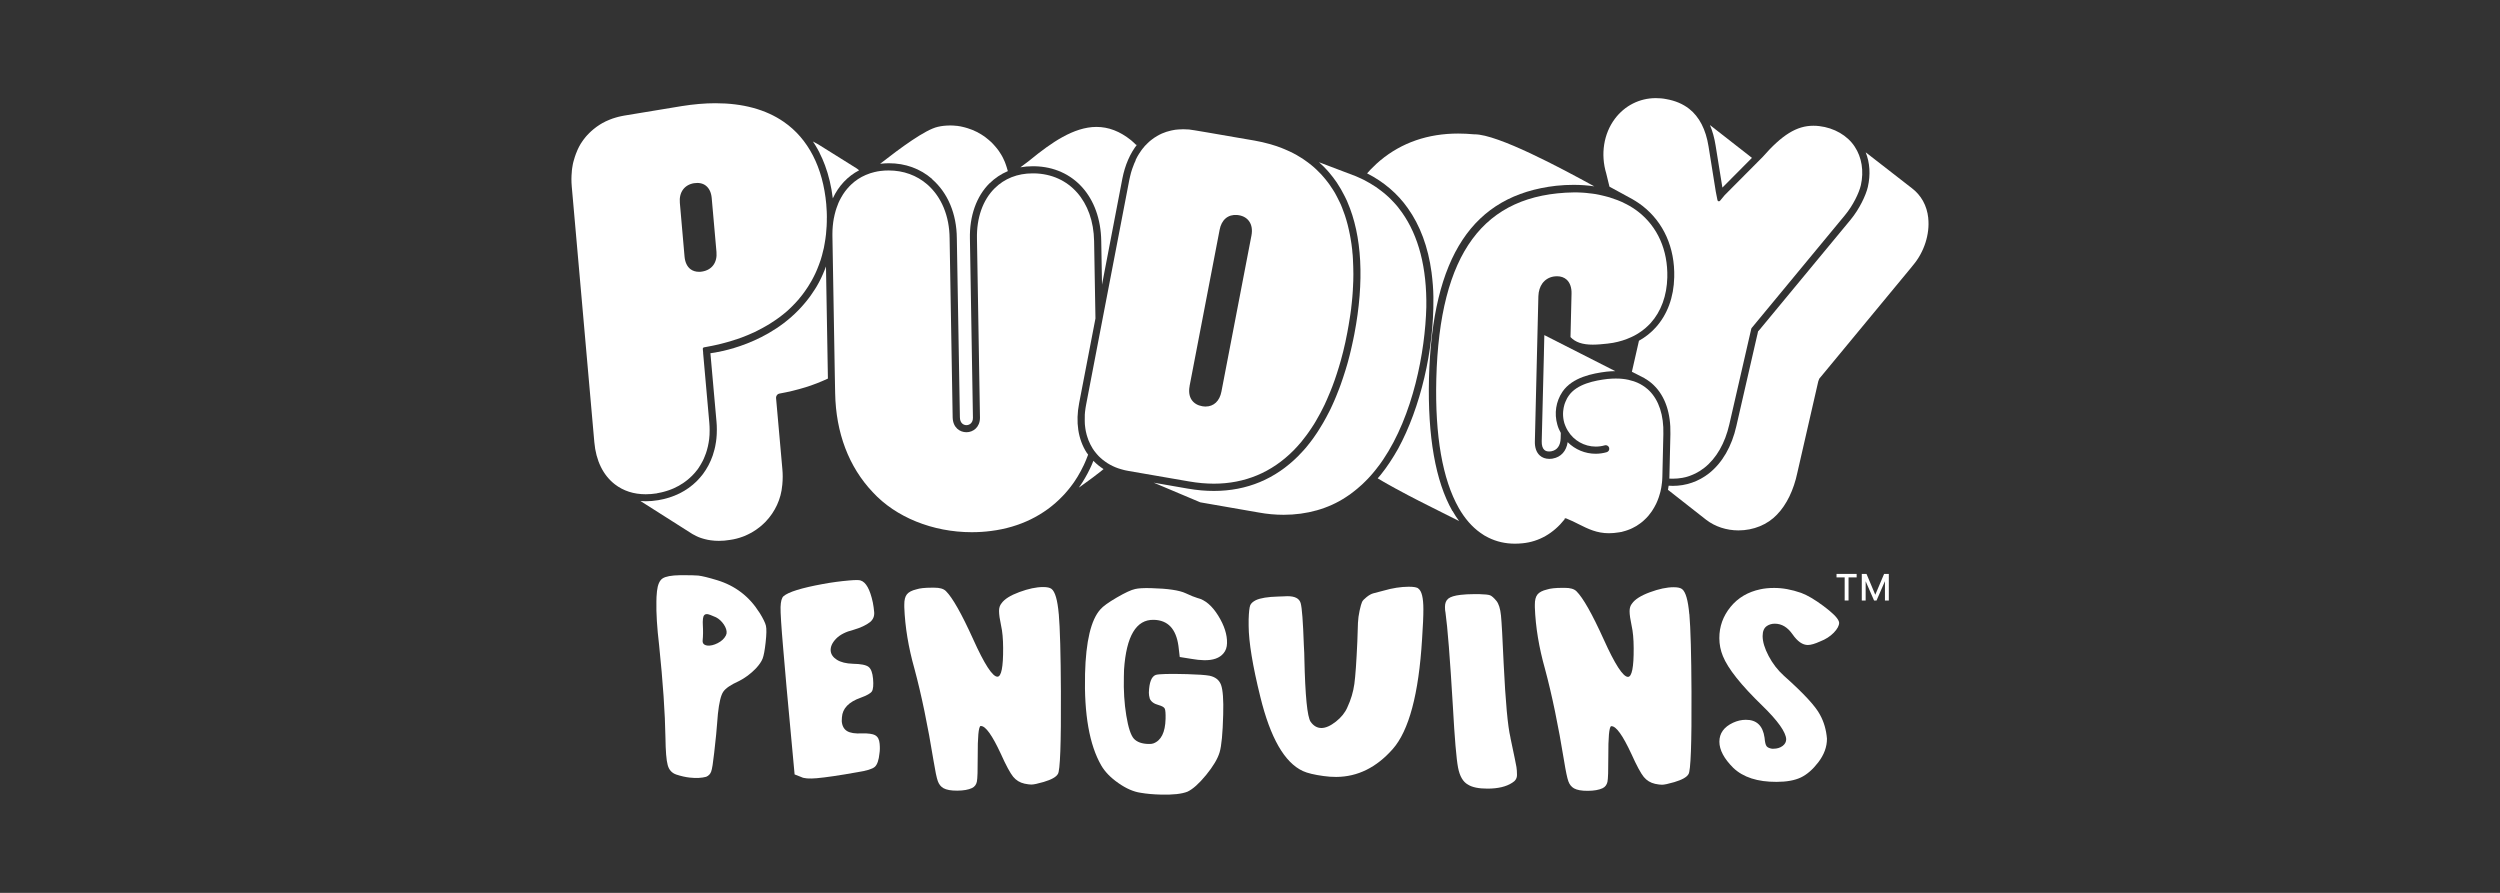 <svg width="280" height="100" viewBox="0 0 280 100" fill="none" xmlns="http://www.w3.org/2000/svg">
<rect x="0" y="0" width="280" height="100" fill="#333333" stroke="none"/>
<g clip-path="url(#clip0_12413_34903)">
<path d="M192.912 21.006L196.218 17.68L191.512 14.004C191.804 14.687 192.016 15.455 192.147 16.294L192.907 21L192.912 21.006Z" fill="white"/>
<path d="M180.268 20.91L180.434 21.001C181.23 21.438 181.916 21.814 182.404 22.075C182.948 22.357 183.467 22.683 183.941 23.045C186.324 24.898 187.599 27.741 187.513 31.051C187.463 33.291 186.743 35.235 185.443 36.672C184.919 37.255 184.289 37.757 183.563 38.164L182.772 41.639L184.168 42.348C184.168 42.348 184.203 42.373 184.218 42.388C184.606 42.609 184.949 42.87 185.246 43.166C186.506 44.402 187.141 46.291 187.085 48.621L186.974 53.368C186.974 53.448 186.974 53.529 186.964 53.604C187.09 53.614 187.226 53.614 187.352 53.614C187.715 53.614 188.073 53.579 188.42 53.519C188.536 53.498 188.647 53.478 188.758 53.448L188.96 53.393L189.211 53.313L189.247 53.297C189.307 53.272 189.373 53.252 189.433 53.227C189.438 53.227 189.448 53.217 189.453 53.217C189.594 53.162 189.741 53.097 189.882 53.031C190.229 52.861 190.572 52.645 190.894 52.388C192.24 51.324 193.202 49.641 193.686 47.526L196.145 36.812C196.145 36.812 196.165 36.767 196.18 36.742L206.635 24.1C207.547 23.005 208.222 21.588 208.414 20.749V20.759C208.771 19.167 208.524 17.63 207.728 16.425C206.917 15.179 205.431 14.32 203.763 14.124C203.536 14.094 203.304 14.084 203.088 14.084C201.234 14.084 199.591 15.099 197.414 17.585L193.172 21.849L192.643 22.487C192.607 22.523 192.562 22.548 192.517 22.548C192.502 22.548 192.492 22.543 192.476 22.543C192.416 22.527 192.366 22.472 192.356 22.417L192.169 21.468L191.358 16.41C191.056 14.501 190.325 13.079 189.176 12.18C188.481 11.638 187.624 11.276 186.627 11.101C186.229 11.02 185.831 10.99 185.443 10.99C183.634 10.99 181.966 11.834 180.868 13.3C179.608 14.983 179.25 17.274 179.9 19.433L180.258 20.9L180.268 20.91Z" fill="white"/>
<path d="M162.667 57.23C160.772 53.895 159.89 48.898 160.046 42.368C160.414 28.716 164.944 21.864 174.301 20.805C174.956 20.734 175.611 20.704 176.246 20.704C177.037 20.704 177.813 20.759 178.553 20.87H178.558C174.784 18.8 167.756 15.043 165.156 15.043H165.095C164.48 14.988 163.881 14.958 163.311 14.958C159.936 14.958 157.003 15.968 154.595 17.967C154.454 18.087 154.307 18.213 154.171 18.338C153.935 18.554 153.713 18.775 153.531 18.961C153.39 19.107 153.249 19.263 153.113 19.418C154.967 20.353 156.535 21.694 157.663 23.301C159.049 25.235 159.951 27.661 160.334 30.509C160.46 31.523 160.53 32.377 160.54 33.216V33.402C160.606 39.218 159.089 45.678 156.585 50.264C155.985 51.328 155.325 52.328 154.66 53.152C154.544 53.292 154.423 53.433 154.302 53.574C154.383 53.619 154.983 53.976 154.983 53.976L155.416 54.222C155.567 54.312 155.718 54.392 155.869 54.473C155.869 54.473 156.217 54.669 156.328 54.729C156.363 54.744 156.378 54.754 156.398 54.764C156.802 54.985 157.235 55.216 157.668 55.447C158.469 55.864 159.331 56.311 160.384 56.834C160.384 56.834 161.397 57.346 161.553 57.421C162.208 57.748 162.833 58.059 163.417 58.355C163.155 57.999 162.908 57.622 162.682 57.225L162.667 57.23Z" fill="white"/>
<path d="M77.651 59.862C77.757 59.923 77.868 59.978 77.983 60.038L78.16 60.118C78.16 60.118 78.17 60.118 78.175 60.129C78.397 60.219 78.603 60.294 78.8 60.344C78.86 60.36 78.915 60.38 78.976 60.39C79.168 60.445 79.374 60.48 79.616 60.515C79.908 60.556 80.21 60.576 80.518 60.576C80.719 60.576 80.926 60.566 81.127 60.55C81.334 60.53 81.546 60.505 81.757 60.47C82.226 60.405 82.695 60.289 83.158 60.118C83.249 60.088 83.339 60.048 83.425 60.018C83.677 59.907 83.934 59.782 84.191 59.641C84.352 59.546 84.513 59.445 84.67 59.34C84.816 59.239 84.972 59.129 85.123 59.003C85.33 58.833 85.536 58.647 85.748 58.431C86.816 57.316 87.481 55.874 87.607 54.372L87.617 54.312C87.647 54.011 87.663 53.694 87.663 53.378C87.663 53.117 87.653 52.845 87.627 52.564L86.922 44.623C86.917 44.578 86.897 44.377 87.048 44.216C87.108 44.151 87.184 44.106 87.264 44.09C87.27 44.086 87.3 44.075 87.33 44.075C87.345 44.065 87.37 44.065 87.38 44.065C87.829 43.985 88.287 43.885 88.741 43.779C89.265 43.654 89.774 43.508 90.257 43.362C90.454 43.302 90.64 43.242 90.822 43.176C91.295 43.011 91.774 42.825 92.238 42.619C92.404 42.548 92.56 42.478 92.721 42.403H92.726L92.51 29.846C92.459 29.986 92.399 30.132 92.344 30.278C92.283 30.423 92.222 30.574 92.157 30.72C92.112 30.835 92.056 30.956 91.996 31.076C91.935 31.202 91.87 31.332 91.809 31.458C91.769 31.538 91.724 31.624 91.678 31.704C91.613 31.83 91.542 31.95 91.467 32.081C91.406 32.176 91.351 32.272 91.29 32.367C91.129 32.628 90.978 32.849 90.817 33.075L90.625 33.337C90.535 33.457 90.444 33.578 90.348 33.693C90.288 33.769 90.227 33.839 90.162 33.919C86.272 38.611 80.306 39.469 79.616 39.555C79.601 39.56 79.576 39.56 79.576 39.56H79.566L79.591 39.841L79.878 43.076L79.913 43.478L80.251 47.26C80.276 47.526 80.286 47.802 80.286 48.114C80.286 48.27 80.286 48.425 80.276 48.576C80.276 48.636 80.276 48.706 80.266 48.767C80.251 48.993 80.231 49.239 80.195 49.47C80.17 49.646 80.14 49.817 80.105 49.987C80.079 50.108 80.054 50.223 80.024 50.339C79.974 50.545 79.908 50.766 79.828 51.007C79.561 51.781 79.188 52.484 78.719 53.107C78.512 53.373 78.296 53.629 78.059 53.865C76.935 54.995 75.434 55.739 73.721 56.02C73.237 56.1 72.768 56.14 72.33 56.14C72.134 56.14 71.927 56.13 71.731 56.115L77.49 59.772L77.656 59.872L77.651 59.862Z" fill="white"/>
<path d="M73.578 55.246C73.75 55.216 73.911 55.186 74.077 55.146C74.163 55.131 74.239 55.111 74.319 55.086C74.42 55.06 74.521 55.025 74.621 55C74.722 54.965 74.828 54.94 74.929 54.9C75.019 54.87 75.105 54.84 75.196 54.799C75.287 54.764 75.382 54.724 75.473 54.684C75.68 54.588 75.866 54.498 76.032 54.403C76.209 54.302 76.385 54.191 76.556 54.076C76.627 54.031 76.692 53.981 76.758 53.93L76.818 53.885C76.879 53.84 76.919 53.805 76.974 53.765C77.045 53.709 77.1 53.659 77.171 53.599C77.191 53.584 77.206 53.569 77.216 53.559C77.287 53.498 77.347 53.443 77.408 53.378C77.443 53.348 77.463 53.333 77.478 53.318C77.529 53.262 77.579 53.217 77.619 53.167C77.635 53.147 77.645 53.137 77.655 53.132C77.68 53.107 77.695 53.096 77.71 53.076C77.77 53.011 77.811 52.961 77.861 52.906C77.917 52.84 77.967 52.775 78.017 52.71L78.088 52.629C78.138 52.559 78.189 52.484 78.244 52.408L78.284 52.348C78.284 52.348 78.3 52.323 78.3 52.318C78.37 52.218 78.415 52.142 78.461 52.062C78.496 52.012 78.521 51.961 78.541 51.921C78.607 51.806 78.662 51.705 78.713 51.61C78.758 51.524 78.793 51.439 78.834 51.354L78.879 51.233C78.879 51.233 78.889 51.218 78.894 51.208C78.945 51.087 78.985 50.992 79.02 50.882L79.076 50.736L79.166 50.45C79.181 50.389 79.201 50.334 79.212 50.274C79.242 50.178 79.257 50.098 79.277 50.023L79.292 49.962L79.302 49.907C79.317 49.837 79.338 49.766 79.343 49.701C79.343 49.696 79.348 49.676 79.348 49.666C79.348 49.651 79.358 49.641 79.358 49.626C79.363 49.591 79.368 49.581 79.368 49.566C79.383 49.445 79.403 49.309 79.428 49.174L79.443 48.988C79.453 48.892 79.459 48.792 79.469 48.691V48.611C79.469 48.541 79.474 48.48 79.474 48.425C79.479 48.33 79.479 48.249 79.479 48.164C79.479 47.913 79.469 47.637 79.443 47.345L78.753 39.58V39.5L78.713 39.078C78.708 38.997 78.768 38.917 78.849 38.902L79.232 38.832C79.353 38.812 79.474 38.791 79.59 38.761C79.605 38.756 79.625 38.756 79.64 38.756L79.675 38.746L79.852 38.711C80.068 38.666 80.275 38.621 80.476 38.575L80.512 38.565C80.612 38.54 80.713 38.52 80.814 38.49C80.905 38.47 80.99 38.445 81.076 38.42L81.156 38.4C81.358 38.344 81.56 38.289 81.756 38.234L81.786 38.224C82.038 38.144 82.255 38.078 82.462 38.008H82.477C82.683 37.932 82.885 37.862 83.086 37.792C83.298 37.712 83.494 37.636 83.696 37.551C83.862 37.486 84.018 37.42 84.17 37.345L84.376 37.254C84.386 37.249 84.411 37.239 84.421 37.239C84.542 37.179 84.678 37.114 84.805 37.048C84.805 37.048 84.845 37.023 84.85 37.023C85.036 36.933 85.218 36.837 85.399 36.737L85.48 36.692C85.55 36.657 85.611 36.622 85.676 36.581L85.938 36.431L86.2 36.275C86.291 36.215 86.376 36.169 86.447 36.114C86.623 36.004 86.78 35.893 86.946 35.783L86.996 35.748C87.042 35.717 87.082 35.687 87.122 35.657C87.223 35.582 87.319 35.507 87.419 35.441C87.566 35.331 87.712 35.215 87.848 35.1C87.969 34.999 88.085 34.904 88.206 34.798C88.266 34.743 88.326 34.693 88.382 34.633C88.503 34.527 88.619 34.416 88.725 34.301C88.856 34.17 88.992 34.03 89.118 33.894C89.238 33.764 89.359 33.628 89.48 33.492C89.48 33.487 89.495 33.467 89.5 33.462C89.621 33.327 89.737 33.181 89.843 33.035C89.853 33.025 89.858 33.015 89.868 33.005C89.949 32.905 90.025 32.789 90.105 32.684L90.15 32.618C90.176 32.583 90.206 32.538 90.231 32.503C90.332 32.362 90.428 32.221 90.513 32.086C90.513 32.076 90.523 32.071 90.523 32.066C90.594 31.955 90.659 31.85 90.725 31.734C90.785 31.634 90.841 31.538 90.901 31.438C90.982 31.297 91.057 31.152 91.128 31.011C91.198 30.88 91.249 30.77 91.304 30.654C91.35 30.554 91.385 30.479 91.42 30.398C91.455 30.308 91.501 30.222 91.531 30.137C91.602 29.971 91.667 29.805 91.728 29.635L91.778 29.494C91.798 29.439 91.818 29.384 91.838 29.328C91.874 29.238 91.899 29.153 91.929 29.067C91.984 28.891 92.035 28.71 92.085 28.53V28.515C92.141 28.329 92.186 28.138 92.226 27.947C92.231 27.902 92.242 27.857 92.262 27.806C92.262 27.801 92.267 27.776 92.272 27.771C92.272 27.736 92.277 27.726 92.282 27.711C92.287 27.676 92.332 27.43 92.332 27.43C92.347 27.364 92.357 27.304 92.367 27.234C92.393 27.078 92.418 26.922 92.443 26.772C92.468 26.586 92.488 26.405 92.513 26.224C92.539 25.938 92.564 25.637 92.584 25.32C92.599 25.004 92.609 24.702 92.604 24.411V24.396L92.609 24.386V24.311C92.609 24.19 92.609 24.095 92.604 23.999L92.594 23.698C92.594 23.652 92.589 23.637 92.589 23.617C92.579 23.391 92.564 23.16 92.544 22.924V22.889C92.171 18.74 90.523 15.541 87.782 13.647C85.782 12.261 83.202 11.562 80.129 11.562C78.939 11.562 77.67 11.673 76.35 11.884L69.9 12.949C69.789 12.969 69.684 12.984 69.568 13.014C69.452 13.034 69.346 13.059 69.24 13.089C69.129 13.115 69.023 13.15 68.918 13.18C68.716 13.24 68.515 13.305 68.308 13.391C68.207 13.426 68.112 13.471 68.016 13.516C67.935 13.552 67.865 13.587 67.789 13.617L67.729 13.652C67.557 13.732 67.376 13.838 67.189 13.953C67.069 14.029 66.953 14.109 66.837 14.19C66.811 14.204 66.802 14.215 66.791 14.225L66.66 14.325C66.59 14.38 66.519 14.436 66.449 14.491C66.368 14.561 66.293 14.621 66.217 14.692C66.141 14.757 66.066 14.827 66 14.898C65.915 14.988 65.839 15.069 65.763 15.144L65.638 15.284C65.617 15.31 65.582 15.355 65.547 15.395C65.476 15.48 65.406 15.576 65.335 15.666C65.275 15.746 65.234 15.802 65.199 15.862C65.199 15.862 65.199 15.872 65.194 15.872C65.159 15.922 65.129 15.973 65.093 16.023C65.093 16.023 65.063 16.073 65.058 16.073C65.033 16.118 65.003 16.163 64.978 16.209C64.978 16.214 64.972 16.219 64.967 16.229L64.927 16.304C64.912 16.334 64.867 16.41 64.862 16.415C64.862 16.415 64.847 16.445 64.847 16.45C64.821 16.51 64.791 16.55 64.771 16.6C64.771 16.6 64.69 16.771 64.67 16.816C64.645 16.877 64.62 16.932 64.6 16.992C64.564 17.078 64.524 17.163 64.499 17.238C64.459 17.349 64.418 17.459 64.383 17.57C64.348 17.68 64.312 17.796 64.282 17.911C64.262 17.982 64.242 18.047 64.222 18.117C64.222 18.117 64.186 18.258 64.186 18.263C64.176 18.303 64.171 18.333 64.166 18.353L64.131 18.549C64.116 18.635 64.096 18.725 64.086 18.82L64.076 18.886C64.076 18.886 64.076 18.906 64.07 18.931C64.061 19.021 64.055 19.092 64.045 19.157V19.192C64.03 19.348 64.02 19.504 64.01 19.664C64.005 19.795 64 19.926 64 20.051C64 20.302 64.01 20.578 64.035 20.87L66.565 49.525C66.746 51.59 67.547 53.222 68.862 54.242C69.82 54.98 70.978 55.357 72.319 55.357C72.722 55.357 73.145 55.322 73.578 55.256V55.246ZM77.735 20.518C78.254 20.438 78.718 20.528 79.055 20.794C79.428 21.086 79.655 21.558 79.71 22.166L80.245 28.218C80.35 29.399 79.741 30.233 78.647 30.413C78.521 30.438 78.405 30.443 78.29 30.443C77.917 30.443 77.594 30.343 77.327 30.142C76.954 29.851 76.733 29.379 76.672 28.771L76.143 22.718C76.037 21.538 76.647 20.699 77.73 20.518H77.735Z" fill="white"/>
<path d="M85.055 68.612C83.927 66.809 82.34 65.593 80.304 64.976C79.342 64.684 78.641 64.513 78.203 64.463C77.875 64.428 77.19 64.418 76.157 64.423C75.195 64.438 74.55 64.559 74.207 64.785C73.87 65.011 73.663 65.488 73.582 66.211C73.537 66.683 73.512 67.055 73.517 67.341C73.487 68.667 73.588 70.3 73.819 72.244C74.253 76.438 74.489 79.894 74.53 82.601C74.55 84.118 74.63 85.147 74.782 85.685C74.923 86.222 75.245 86.579 75.744 86.75C76.278 86.925 76.782 87.041 77.256 87.091C77.981 87.172 78.596 87.136 79.09 87.001C79.362 86.89 79.548 86.695 79.649 86.423C79.755 86.152 79.866 85.439 79.992 84.288L80.208 82.284C80.243 81.933 80.279 81.506 80.319 80.999C80.354 80.496 80.385 80.145 80.405 79.959C80.541 78.693 80.737 77.869 81.004 77.478C81.266 77.091 81.846 76.694 82.738 76.292C83.438 75.941 84.083 75.463 84.662 74.861C85.04 74.454 85.292 74.082 85.418 73.751C85.544 73.419 85.655 72.821 85.751 71.952C85.852 71.038 85.862 70.415 85.786 70.089C85.71 69.762 85.469 69.27 85.06 68.607L85.055 68.612ZM81.342 71.048C81.317 71.103 81.302 71.144 81.302 71.169C81.115 71.53 80.808 71.817 80.379 72.033C79.951 72.249 79.573 72.334 79.246 72.304C78.843 72.259 78.661 72.063 78.697 71.711C78.747 71.239 78.757 70.662 78.717 69.968C78.702 69.778 78.707 69.551 78.732 69.295C78.772 68.918 78.939 68.753 79.231 68.783C79.372 68.798 79.694 68.913 80.188 69.135C80.536 69.315 80.828 69.587 81.07 69.943C81.307 70.3 81.412 70.636 81.377 70.938C81.377 70.963 81.362 70.998 81.337 71.058L81.342 71.048Z" fill="white"/>
<path d="M98.03 82.345C97.737 82.194 97.244 82.124 96.548 82.139C95.777 82.184 95.218 82.094 94.865 81.877C94.518 81.662 94.316 81.29 94.276 80.772C94.276 80.727 94.276 80.652 94.286 80.556C94.296 80.461 94.301 80.391 94.296 80.341C94.357 79.341 95.067 78.608 96.422 78.135C97.098 77.889 97.511 77.653 97.657 77.427C97.798 77.201 97.843 76.714 97.783 76.031C97.722 75.348 97.556 74.906 97.279 74.69C97.002 74.474 96.422 74.358 95.536 74.343C94.765 74.318 94.16 74.168 93.732 73.896C93.303 73.625 93.072 73.288 93.036 72.892C93.001 72.445 93.198 71.998 93.636 71.54C94.074 71.088 94.724 70.757 95.591 70.541C96.382 70.31 97.002 70.019 97.45 69.672C97.793 69.381 97.944 69.014 97.909 68.567C97.874 68.17 97.823 67.808 97.758 67.482C97.445 66.015 96.987 65.192 96.382 65.011C96.226 64.951 95.803 64.951 95.112 65.011C94.125 65.096 93.142 65.227 92.165 65.408C89.771 65.845 88.305 66.302 87.756 66.774C87.549 66.96 87.444 67.362 87.423 67.994C87.408 68.622 87.504 70.159 87.716 72.605L88.094 76.975L88.996 86.735L89.736 87.026C90.043 87.192 90.618 87.232 91.459 87.162C92.482 87.071 94.009 86.85 96.04 86.484C97.057 86.328 97.702 86.127 97.974 85.891C98.246 85.655 98.428 85.142 98.503 84.354C98.549 84.067 98.559 83.711 98.519 83.289C98.478 82.817 98.312 82.51 98.025 82.355L98.03 82.345Z" fill="white"/>
<path d="M118.579 68.763C118.443 67.196 118.171 66.262 117.768 65.955C117.581 65.815 117.274 65.749 116.831 65.749C116.06 65.749 115.173 65.94 114.165 66.312C113.157 66.683 112.492 67.105 112.165 67.578C111.983 67.794 111.893 68.075 111.893 68.431C111.893 68.828 111.973 69.371 112.119 70.054C112.271 70.717 112.346 71.551 112.351 72.565C112.366 74.71 112.15 75.79 111.711 75.79C111.162 75.79 110.255 74.394 108.996 71.596C107.696 68.728 106.678 66.93 105.942 66.201C105.68 65.94 105.242 65.815 104.622 65.82H104.345C103.574 65.82 103.005 65.885 102.642 66.005C102.128 66.126 101.775 66.312 101.574 66.563C101.377 66.809 101.276 67.196 101.281 67.713V67.995C101.362 70.21 101.745 72.51 102.415 74.886C103.201 77.804 103.912 81.245 104.557 85.203C104.743 86.358 104.904 87.117 105.035 87.483C105.166 87.85 105.378 88.111 105.67 88.277C106.003 88.463 106.512 88.558 107.212 88.553C107.907 88.548 108.461 88.453 108.865 88.262C109.157 88.121 109.338 87.88 109.409 87.549C109.479 87.217 109.509 86.273 109.504 84.716C109.494 82.546 109.6 81.41 109.817 81.315H109.872C110.386 81.315 111.127 82.345 112.089 84.419C112.679 85.735 113.147 86.594 113.475 86.996C113.807 87.398 114.226 87.654 114.745 87.769C115.077 87.84 115.334 87.87 115.516 87.87C115.772 87.87 116.231 87.769 116.891 87.579C117.773 87.317 118.302 87.016 118.483 86.684C118.735 86.353 118.851 83.274 118.821 77.453C118.801 73.233 118.72 70.335 118.584 68.768L118.579 68.763Z" fill="white"/>
<path d="M134.136 66.985C133.784 66.879 133.335 66.698 132.791 66.442C132.091 66.111 130.801 65.92 128.911 65.87C128.085 65.85 127.495 65.885 127.138 65.97C126.704 66.061 126.019 66.377 125.077 66.925C124.14 67.472 123.525 67.914 123.243 68.251C122.19 69.416 121.615 71.827 121.525 75.478C121.414 80.009 122.013 83.42 123.334 85.72C123.747 86.438 124.392 87.101 125.258 87.704C126.125 88.312 126.951 88.674 127.737 88.789C128.402 88.905 129.168 88.975 130.035 88.995C131.375 89.03 132.363 88.92 132.998 88.668C133.597 88.387 134.288 87.769 135.084 86.8C135.875 85.831 136.379 84.987 136.595 84.263C136.812 83.54 136.943 82.129 136.998 80.034C137.044 78.377 136.963 77.277 136.761 76.719C136.56 76.162 136.127 75.82 135.462 75.679C134.988 75.594 134.162 75.539 132.983 75.504C130.937 75.448 129.753 75.484 129.435 75.594C128.962 75.775 128.71 76.438 128.674 77.583C128.674 77.779 128.705 78 128.775 78.246C128.921 78.588 129.249 78.829 129.758 78.964C130.146 79.075 130.378 79.206 130.453 79.366C130.529 79.532 130.559 79.909 130.544 80.522C130.504 82.028 130.05 82.942 129.173 83.264C129.052 83.309 128.876 83.334 128.639 83.324C127.888 83.309 127.344 83.108 126.997 82.737C126.654 82.36 126.367 81.496 126.145 80.14C125.923 78.784 125.833 77.337 125.873 75.805L125.893 75.001C126.145 71.234 127.259 69.371 129.224 69.421C130.801 69.456 131.718 70.43 131.985 72.339L132.131 73.585L133.486 73.801C133.955 73.886 134.403 73.931 134.842 73.942C135.865 73.967 136.6 73.705 137.044 73.158C137.285 72.872 137.416 72.495 137.427 72.033C137.452 71.084 137.124 70.059 136.444 68.959C135.759 67.854 134.993 67.196 134.131 66.98L134.136 66.985Z" fill="white"/>
<path d="M158.863 65.92C158.717 65.779 158.349 65.714 157.765 65.714C156.888 65.719 155.951 65.865 154.964 66.151C154.414 66.287 154.026 66.392 153.81 66.453C153.588 66.513 153.341 66.648 153.069 66.864C152.797 67.08 152.621 67.261 152.55 67.417C152.479 67.573 152.384 67.889 152.278 68.376C152.172 68.858 152.112 69.32 152.091 69.757C152.076 70.195 152.051 70.893 152.021 71.862C151.92 74.127 151.809 75.71 151.688 76.604C151.562 77.503 151.3 78.377 150.902 79.226C150.65 79.813 150.217 80.351 149.618 80.823C149.018 81.295 148.474 81.536 148 81.536C147.527 81.536 147.118 81.305 146.786 80.833C146.413 80.27 146.181 77.925 146.091 73.801C146.091 73.424 146.07 72.907 146.03 72.244C145.939 69.627 145.823 68.06 145.672 67.542C145.521 67.025 145.027 66.769 144.181 66.774C144.105 66.774 143.954 66.779 143.712 66.794C143.475 66.809 143.284 66.814 143.133 66.814C141.994 66.844 141.173 66.98 140.659 67.216C140.331 67.382 140.12 67.573 140.029 67.784C139.938 67.999 139.873 68.532 139.848 69.376V70.084C139.858 71.897 140.291 74.554 141.153 78.035C142.276 82.631 143.863 85.404 145.924 86.358C146.438 86.594 147.209 86.775 148.237 86.916C148.716 86.986 149.189 87.016 149.668 87.016C152.051 87.001 154.152 85.966 155.976 83.907C157.8 81.847 158.899 77.734 159.272 71.581C159.372 70.094 159.423 68.974 159.418 68.221C159.418 66.945 159.226 66.181 158.858 65.925L158.863 65.92Z" fill="white"/>
<path d="M169.172 82.611C168.87 81.36 168.618 78.608 168.411 74.338C168.285 71.485 168.185 69.682 168.109 68.929C168.033 68.175 167.862 67.633 167.605 67.306C167.313 66.95 167.071 66.744 166.89 66.673C166.708 66.603 166.3 66.558 165.68 66.543H165.076C164.527 66.543 164.028 66.573 163.589 66.623C162.929 66.698 162.471 66.839 162.214 67.04C161.957 67.246 161.836 67.552 161.836 67.979C161.836 68.24 161.856 68.451 161.896 68.617C162.123 70.219 162.4 73.695 162.718 79.045C162.919 82.696 163.116 85.007 163.302 85.971C163.489 86.941 163.861 87.573 164.411 87.875C164.889 88.181 165.625 88.327 166.613 88.327C167.787 88.322 168.699 88.106 169.359 87.674C169.726 87.463 169.903 87.167 169.903 86.79C169.903 86.458 169.883 86.162 169.842 85.906C169.807 85.67 169.58 84.575 169.167 82.621L169.172 82.611Z" fill="white"/>
<path d="M189.2 68.783C189.064 67.216 188.792 66.282 188.389 65.975C188.202 65.835 187.895 65.769 187.452 65.769C186.681 65.769 185.794 65.96 184.786 66.332C183.779 66.704 183.113 67.126 182.786 67.598C182.605 67.814 182.514 68.095 182.514 68.451C182.514 68.848 182.594 69.391 182.741 70.074C182.892 70.737 182.967 71.571 182.972 72.585C182.987 74.73 182.771 75.81 182.332 75.81C181.783 75.81 180.876 74.414 179.617 71.616C178.317 68.748 177.299 66.95 176.563 66.221C176.301 65.96 175.863 65.835 175.243 65.84H174.966C174.195 65.84 173.626 65.905 173.263 66.025C172.749 66.146 172.396 66.332 172.195 66.583C171.998 66.829 171.897 67.216 171.903 67.733V68.014C171.983 70.23 172.366 72.53 173.036 74.906C173.822 77.824 174.533 81.265 175.178 85.223C175.364 86.378 175.525 87.136 175.656 87.503C175.787 87.87 175.999 88.131 176.291 88.297C176.624 88.483 177.133 88.578 177.833 88.573C178.528 88.568 179.083 88.473 179.486 88.282C179.778 88.141 179.959 87.9 180.035 87.569C180.105 87.237 180.136 86.293 180.131 84.736C180.121 82.566 180.226 81.431 180.443 81.335H180.498C181.012 81.335 181.753 82.365 182.715 84.439C183.305 85.755 183.774 86.614 184.101 87.016C184.434 87.418 184.852 87.674 185.371 87.79C185.703 87.86 185.96 87.89 186.142 87.89C186.399 87.89 186.857 87.79 187.517 87.599C188.399 87.337 188.928 87.036 189.109 86.705C189.361 86.373 189.477 83.294 189.447 77.472C189.427 73.253 189.346 70.355 189.21 68.788L189.2 68.783Z" fill="white"/>
<path d="M205.924 69.537C205.773 69.16 205.208 68.607 204.236 67.879C203.258 67.151 202.422 66.658 201.727 66.402C200.658 66.031 199.651 65.845 198.698 65.85C198.109 65.85 197.6 65.905 197.157 66H197.162C195.771 66.292 194.652 66.95 193.816 67.979C192.98 69.009 192.561 70.174 192.566 71.47C192.566 72.174 192.702 72.847 192.964 73.484C193.524 74.876 194.995 76.729 197.393 79.05C199.127 80.737 200.008 81.988 200.054 82.787C200.054 83.093 199.918 83.349 199.646 83.55C199.374 83.751 199.036 83.857 198.633 83.857H198.467C198.169 83.811 197.968 83.716 197.857 83.575C197.746 83.435 197.671 83.113 197.63 82.621C197.439 81.275 196.738 80.607 195.529 80.617C195.05 80.617 194.577 80.727 194.103 80.943C193.08 81.421 192.571 82.129 192.571 83.073C192.571 83.992 193.096 84.972 194.128 86.001C195.232 87.056 196.849 87.579 198.976 87.569C200.109 87.569 201.021 87.398 201.696 87.076C202.372 86.755 203.022 86.192 203.641 85.389C204.296 84.535 204.624 83.651 204.619 82.731C204.538 81.742 204.281 80.848 203.838 80.049C203.354 79.11 202.009 77.653 199.797 75.684C199.097 75.052 198.527 74.308 198.084 73.464C197.64 72.621 197.414 71.877 197.414 71.239C197.414 70.697 197.575 70.32 197.902 70.104C198.154 69.938 198.447 69.853 198.779 69.853C199.55 69.853 200.21 70.25 200.764 71.043C201.319 71.842 201.888 72.239 202.477 72.239C202.81 72.239 203.268 72.108 203.853 71.842C204.473 71.606 204.982 71.274 205.385 70.862C205.783 70.446 205.984 70.074 205.984 69.747C205.984 69.722 205.974 69.687 205.959 69.642C205.944 69.597 205.934 69.562 205.934 69.537H205.924Z" fill="white"/>
<path d="M104.399 20.071C106.162 21.608 107.145 23.959 107.165 26.681L107.508 46.748C107.518 47.386 107.911 47.617 108.238 47.617C108.591 47.617 108.969 47.361 108.969 46.798L108.631 26.732C108.576 24.195 109.357 21.985 110.838 20.518H110.848C111.433 19.941 112.118 19.489 112.874 19.167C112.864 19.132 112.859 19.097 112.849 19.062L112.813 18.946C112.798 18.876 112.778 18.811 112.753 18.74C112.728 18.645 112.697 18.554 112.662 18.464C112.642 18.389 112.617 18.323 112.587 18.258C112.571 18.218 112.561 18.188 112.551 18.158L112.536 18.122C112.476 17.992 112.425 17.876 112.37 17.761C112.34 17.691 112.309 17.63 112.279 17.575C112.279 17.575 112.239 17.5 112.234 17.495C112.219 17.449 112.194 17.409 112.163 17.369C112.138 17.334 112.123 17.299 112.103 17.269L112.078 17.233C112.022 17.138 111.962 17.048 111.901 16.957L111.876 16.917C111.836 16.857 111.796 16.796 111.745 16.741C111.695 16.671 111.644 16.611 111.594 16.55C111.513 16.455 111.453 16.38 111.382 16.304C111.337 16.249 111.287 16.199 111.241 16.148L111.191 16.093C111.13 16.028 111.065 15.963 110.994 15.897C110.909 15.817 110.818 15.742 110.732 15.666C110.662 15.601 110.591 15.551 110.521 15.495C110.465 15.45 110.42 15.405 110.365 15.37C110.269 15.305 110.198 15.249 110.128 15.204C110.042 15.144 109.967 15.099 109.891 15.049C109.574 14.853 109.236 14.682 108.898 14.546C108.727 14.476 108.551 14.416 108.374 14.36C108.279 14.335 108.183 14.3 108.082 14.275C108.001 14.25 107.921 14.23 107.84 14.215C107.745 14.19 107.654 14.169 107.568 14.154C107.472 14.134 107.387 14.124 107.306 14.114C107.301 14.114 107.271 14.104 107.266 14.104C107.069 14.079 106.898 14.069 106.727 14.059C106.631 14.054 106.54 14.054 106.45 14.054H106.424C106.334 14.054 106.248 14.054 106.162 14.059L106.021 14.069H105.976C105.926 14.069 105.86 14.079 105.8 14.084C105.784 14.089 105.739 14.089 105.739 14.089H105.719C105.613 14.104 105.502 14.119 105.386 14.134C105.266 14.154 105.15 14.175 105.034 14.205C103.613 14.526 100.877 16.55 98.574 18.343C98.902 18.308 99.234 18.283 99.557 18.283C101.401 18.283 103.074 18.891 104.404 20.051L104.399 20.071Z" fill="white"/>
<path d="M121.966 53.795C122.278 53.569 122.585 53.343 122.878 53.107C122.898 53.092 122.913 53.077 122.943 53.062C123.15 52.896 123.377 52.72 123.598 52.539C123.18 52.268 122.797 51.962 122.46 51.61C122.454 51.63 122.444 51.65 122.434 51.67C122.404 51.755 122.364 51.846 122.329 51.931L122.228 52.167C122.182 52.278 122.132 52.378 122.082 52.479C121.996 52.655 121.905 52.835 121.815 53.011C121.618 53.378 121.427 53.714 121.22 54.036C121.17 54.116 121.109 54.202 121.054 54.287L120.892 54.523C120.872 54.548 120.857 54.583 120.832 54.608L120.983 54.508C121.286 54.292 121.583 54.076 121.875 53.86L121.966 53.795Z" fill="white"/>
<path d="M115.862 18.62C120.256 18.705 123.264 22.07 123.34 26.993L123.425 31.88L125.703 20.011C126 18.489 126.564 17.193 127.375 16.158L127.26 16.249C127.25 16.239 127.219 16.209 127.214 16.199C127.189 16.178 127.179 16.163 127.169 16.153C127.124 16.113 127.078 16.063 127.023 16.013C126.998 15.988 126.972 15.968 126.947 15.943C126.857 15.852 126.771 15.777 126.68 15.706C125.426 14.702 124.156 14.215 122.8 14.215C120.261 14.215 117.732 15.988 115.379 17.911L115.313 17.967C114.94 18.248 114.598 18.509 114.285 18.74C114.724 18.66 115.182 18.62 115.651 18.62H115.852H115.862Z" fill="white"/>
<path d="M127.396 16.138L127.387 16.153L127.396 16.143V16.138Z" fill="white"/>
<path d="M148.068 18.484C148.139 18.544 148.199 18.605 148.265 18.67C148.376 18.78 148.486 18.896 148.592 19.017C148.643 19.077 148.693 19.132 148.748 19.187C148.804 19.248 148.854 19.308 148.905 19.373C149.041 19.534 149.177 19.7 149.303 19.866C149.434 20.031 149.56 20.207 149.681 20.388C149.681 20.388 149.696 20.408 149.701 20.413C150.033 20.905 150.341 21.443 150.618 22C150.708 22.166 150.784 22.342 150.87 22.523C150.87 22.538 150.88 22.548 150.88 22.558C150.88 22.568 150.905 22.613 150.905 22.613C152.553 26.39 152.82 31.514 151.686 37.425C151.641 37.631 151.605 37.837 151.56 38.043C151.525 38.249 151.479 38.45 151.429 38.651C151.389 38.847 151.343 39.053 151.293 39.249C151.253 39.434 151.202 39.62 151.157 39.806C151.096 40.062 151.031 40.293 150.97 40.52C150.945 40.62 150.915 40.735 150.88 40.836C150.809 41.082 150.749 41.288 150.683 41.494C150.603 41.765 150.517 42.026 150.426 42.292C150.341 42.554 150.25 42.815 150.159 43.071C150.104 43.232 150.048 43.392 149.983 43.543C149.867 43.85 149.746 44.151 149.625 44.447C149.565 44.588 149.429 44.909 149.429 44.909L149.242 45.326C149.242 45.326 149.086 45.658 149.046 45.753C148.99 45.874 148.935 45.994 148.869 46.11C148.869 46.12 148.864 46.125 148.854 46.135C148.753 46.341 148.648 46.547 148.537 46.743C148.426 46.949 148.315 47.155 148.194 47.356C148.078 47.556 147.957 47.752 147.836 47.948C147.761 48.069 147.685 48.189 147.61 48.31L147.514 48.456L147.433 48.576L147.343 48.707C147.267 48.817 147.192 48.933 147.116 49.038C147.086 49.078 147.055 49.124 147.025 49.164C146.909 49.319 146.809 49.46 146.703 49.591C146.577 49.757 146.451 49.912 146.325 50.063C146.325 50.063 146.239 50.163 146.224 50.183C146.154 50.264 146.083 50.349 146.007 50.43C145.917 50.535 145.816 50.636 145.715 50.741C145.655 50.811 145.589 50.882 145.519 50.947L145.448 51.027C142.843 53.654 139.649 54.985 135.955 54.985C135.502 54.985 135.048 54.965 134.56 54.925C134.051 54.88 133.527 54.809 133.003 54.719L129.219 54.061L134.434 56.261L140.979 57.401C141.906 57.572 142.843 57.657 143.765 57.657C146.37 57.657 148.779 56.974 150.734 55.684L151.071 55.457C151.096 55.442 151.127 55.422 151.127 55.422L151.253 55.332C151.298 55.297 151.343 55.267 151.384 55.231C151.505 55.146 151.61 55.066 151.711 54.98C151.913 54.825 152.119 54.649 152.341 54.448C152.401 54.403 152.447 54.352 152.502 54.307L152.623 54.197C152.623 54.197 152.648 54.172 152.658 54.161C152.759 54.066 152.845 53.986 152.925 53.9C153.026 53.805 153.122 53.709 153.213 53.609C153.323 53.493 153.424 53.383 153.525 53.267L153.722 53.041C153.787 52.966 153.853 52.886 153.918 52.805L154.009 52.695C154.387 52.223 154.664 51.856 154.901 51.494C158.276 46.497 159.617 39.394 159.748 34.412V34.422C159.818 30.007 158.891 26.425 157.012 23.783C156.876 23.587 156.725 23.387 156.558 23.18C156.513 23.12 156.458 23.065 156.412 23.005L156.332 22.914L156.301 22.879L156.266 22.839C156.216 22.779 156.165 22.724 156.105 22.663C155.994 22.533 155.878 22.422 155.762 22.307C155.687 22.226 155.601 22.151 155.52 22.07C155.44 21.99 155.354 21.92 155.268 21.845C155.168 21.754 155.052 21.659 154.946 21.573C154.845 21.488 154.734 21.402 154.623 21.322C154.457 21.192 154.296 21.076 154.104 20.945C153.888 20.8 153.661 20.654 153.434 20.523C153.213 20.393 152.976 20.267 152.739 20.142C152.653 20.102 152.568 20.056 152.477 20.016C152.472 20.016 152.447 20.001 152.447 20.001C152.25 19.911 152.054 19.815 151.852 19.735L147.726 18.168C147.726 18.168 147.766 18.203 147.786 18.223C147.831 18.268 148.068 18.489 148.068 18.489V18.484Z" fill="white"/>
<path d="M175.221 58.109C175.251 58.069 175.301 58.049 175.347 58.049C175.367 58.049 175.387 58.049 175.407 58.059C175.926 58.26 176.39 58.496 176.838 58.722C177.866 59.235 178.839 59.722 180.199 59.722C180.562 59.722 180.945 59.687 181.338 59.621L181.57 59.581H181.595C181.655 59.561 181.711 59.546 181.771 59.531C181.842 59.511 181.907 59.496 181.968 59.476L182.028 59.461L182.088 59.441C182.134 59.425 182.189 59.41 182.24 59.39C182.3 59.375 182.34 59.355 182.381 59.34C182.471 59.305 182.547 59.28 182.623 59.245C182.698 59.209 182.769 59.174 182.839 59.144C183.137 59.004 183.429 58.828 183.706 58.617C183.776 58.572 183.842 58.521 183.902 58.466C183.948 58.431 183.993 58.391 184.033 58.356L184.099 58.295C184.159 58.245 184.22 58.185 184.28 58.125L184.371 58.034C184.431 57.974 184.482 57.924 184.527 57.868C184.557 57.833 184.573 57.818 184.593 57.798L184.623 57.763C184.769 57.587 184.885 57.431 184.991 57.281C185.056 57.19 185.112 57.095 185.167 56.999C185.212 56.934 185.243 56.879 185.278 56.819C185.298 56.783 185.313 56.753 185.328 56.723C185.384 56.623 185.429 56.527 185.485 56.427L185.54 56.306C185.575 56.236 185.6 56.166 185.631 56.095L185.656 56.035C185.671 56 185.681 55.96 185.696 55.925C185.726 55.849 185.747 55.789 185.772 55.724C185.772 55.724 185.817 55.573 185.832 55.533C185.857 55.452 185.883 55.372 185.903 55.297C185.928 55.221 185.948 55.151 185.963 55.086C186.003 54.925 186.034 54.769 186.064 54.614V54.589L186.099 54.373L186.124 54.157C186.124 54.157 186.134 54.136 186.134 54.126C186.15 54.036 186.155 53.946 186.16 53.855C186.16 53.8 186.17 53.745 186.17 53.689C186.17 53.634 186.17 53.579 186.18 53.524V53.463C186.185 53.428 186.185 53.393 186.185 53.363L186.296 48.611C186.351 46.512 185.797 44.824 184.704 43.744C184.643 43.689 184.583 43.629 184.517 43.573C184.472 43.538 184.431 43.503 184.391 43.473C184.331 43.418 184.275 43.372 184.215 43.332C184.043 43.212 183.872 43.106 183.681 43.001C183.575 42.946 183.484 42.9 183.388 42.86L183.338 42.84C183.278 42.815 183.222 42.79 183.162 42.77C183.101 42.745 183.041 42.724 182.985 42.704C182.824 42.649 182.653 42.604 182.421 42.549C182.411 42.549 182.396 42.539 182.386 42.539C182.169 42.493 181.947 42.453 181.726 42.433C181.645 42.423 181.559 42.418 181.484 42.413C181.428 42.403 181.383 42.403 181.338 42.403H181.252C181.171 42.398 181.086 42.398 181 42.398H180.909C180.789 42.398 180.663 42.398 180.532 42.408C180.36 42.413 180.209 42.428 180.048 42.443C178.617 42.614 176.601 42.996 175.689 44.332C175.649 44.392 175.609 44.452 175.569 44.518C175.543 44.558 175.518 44.598 175.498 44.643C175.438 44.754 175.387 44.859 175.342 44.975C175.317 45.035 175.296 45.085 175.276 45.141C175.231 45.251 175.201 45.361 175.176 45.477C175.16 45.532 175.15 45.572 175.14 45.618C175.125 45.668 175.12 45.718 175.115 45.763C175.1 45.854 175.09 45.934 175.08 46.014C175.07 46.06 175.07 46.085 175.07 46.115C175.06 46.205 175.06 46.276 175.06 46.351C175.06 46.693 175.105 47.034 175.201 47.371C175.226 47.446 175.246 47.521 175.281 47.597C175.307 47.662 175.332 47.727 175.362 47.792C175.392 47.863 175.422 47.933 175.458 47.998C175.493 48.079 175.538 48.149 175.579 48.215L175.599 48.25C176.254 49.34 177.453 50.018 178.723 50.018C179.065 50.018 179.408 49.972 179.735 49.877C179.771 49.872 179.806 49.862 179.841 49.862C180.018 49.862 180.174 49.983 180.224 50.153C180.254 50.259 180.239 50.369 180.189 50.46C180.134 50.55 180.053 50.615 179.952 50.645C179.544 50.761 179.131 50.821 178.718 50.821C177.539 50.821 176.415 50.354 175.579 49.52C175.432 50.52 174.828 51.198 173.906 51.359C173.881 51.364 173.84 51.369 173.805 51.379H173.77C173.679 51.384 173.603 51.394 173.528 51.394C173.1 51.394 172.727 51.263 172.45 51.007C172.077 50.666 171.885 50.123 171.905 49.435L172.298 33.186C172.314 32.608 172.475 32.106 172.752 31.729C173.054 31.323 173.483 31.061 174.002 30.971C174.072 30.961 174.122 30.951 174.178 30.951C174.238 30.951 174.319 30.941 174.4 30.941C174.818 30.941 175.191 31.071 175.468 31.323C175.841 31.664 176.032 32.217 176.012 32.895L175.896 37.752C176.435 38.33 177.231 38.601 178.39 38.601C178.949 38.601 179.499 38.54 180.038 38.485C180.265 38.46 180.476 38.43 180.673 38.395C181.388 38.264 182.068 38.053 182.693 37.762C182.779 37.722 182.869 37.681 182.955 37.636C183.157 37.536 183.333 37.43 183.499 37.33C183.499 37.33 183.499 37.32 183.509 37.32C183.63 37.239 183.751 37.154 183.872 37.074C183.993 36.988 184.109 36.898 184.215 36.807C184.225 36.797 184.24 36.782 184.26 36.772C184.351 36.697 184.452 36.602 184.552 36.506L184.567 36.491C184.678 36.396 184.774 36.285 184.875 36.18C186.044 34.884 186.689 33.116 186.739 31.066C186.81 28.012 185.651 25.396 183.469 23.703C183.066 23.392 182.623 23.11 182.149 22.864C182.134 22.859 182.124 22.859 182.114 22.849C182.058 22.824 182.003 22.794 181.942 22.764C181.837 22.708 181.736 22.663 181.635 22.613C181.585 22.588 181.444 22.533 181.444 22.533C181.343 22.487 181.247 22.447 181.151 22.412C180.889 22.312 180.617 22.216 180.31 22.121C180.295 22.121 180.285 22.116 180.275 22.106C180.113 22.06 179.962 22.015 179.801 21.98C179.801 21.98 179.791 21.975 179.786 21.975C179.655 21.94 179.524 21.91 179.388 21.88L179.342 21.87C179.252 21.844 179.166 21.829 179.075 21.809C179.075 21.809 178.723 21.749 178.708 21.739C178.607 21.724 178.521 21.709 178.435 21.699C178.33 21.684 178.219 21.669 178.113 21.659H178.078C177.922 21.634 177.791 21.618 177.66 21.608C177.529 21.593 177.403 21.588 177.277 21.578C177.1 21.563 176.919 21.563 176.743 21.553C176.576 21.548 176.43 21.548 176.279 21.548C166.131 21.714 161.234 28.354 160.866 42.443C160.71 48.827 161.561 53.684 163.38 56.894C164.045 58.064 164.861 59.004 165.794 59.667C166.106 59.898 166.368 60.053 166.701 60.214C167.608 60.666 168.605 60.892 169.668 60.892C169.95 60.892 170.238 60.877 170.525 60.847C172.364 60.671 173.991 59.737 175.241 58.155L175.221 58.109Z" fill="white"/>
<path d="M184.691 43.729C184.691 43.729 184.691 43.729 184.696 43.733C184.696 43.733 184.701 43.733 184.706 43.738L184.691 43.724V43.729Z" fill="white"/>
<path d="M215.966 24.416C215.815 23.025 215.175 21.86 214.102 21.056L208.957 17.058C209.426 18.238 209.511 19.564 209.199 20.935C208.987 21.86 208.252 23.417 207.264 24.612L197.086 36.913C197.021 36.988 196.96 37.054 196.9 37.119C196.895 37.159 196.885 37.199 196.875 37.245L196.829 37.461C196.829 37.461 196.819 37.506 196.809 37.531L194.476 47.702C193.962 49.998 192.899 51.836 191.408 53.016C190.239 53.93 188.843 54.418 187.352 54.418C187.195 54.418 187.039 54.408 186.888 54.398C186.863 54.563 186.843 54.714 186.812 54.86L191.095 58.22C192.088 58.983 193.373 59.405 194.708 59.405C196.391 59.405 197.968 58.757 199.026 57.632C200.094 56.537 200.9 54.875 201.304 52.941C202.085 49.53 202.871 46.12 203.647 42.709L203.747 42.443C203.747 42.443 203.767 42.398 203.783 42.378L203.828 42.328C203.853 42.297 203.883 42.267 203.909 42.232L203.924 42.217C203.924 42.217 203.929 42.207 203.934 42.202C203.934 42.197 214.081 29.931 214.081 29.931C214.081 29.926 214.097 29.911 214.097 29.911L214.248 29.72C215.507 28.244 216.157 26.214 215.961 24.416H215.966Z" fill="white"/>
<path d="M121.361 52.142C121.416 52.032 121.462 51.931 121.502 51.831C121.548 51.72 121.598 51.61 121.643 51.504C121.679 51.414 121.714 51.328 121.744 51.243C121.744 51.243 121.84 51.007 121.87 50.922C121.815 50.846 121.764 50.776 121.709 50.696V50.706C120.741 49.189 120.454 47.275 120.862 45.166L122.691 35.667L122.54 27.013C122.465 22.547 119.774 19.499 115.839 19.418H115.642C113.969 19.418 112.498 19.996 111.4 21.091C110.07 22.407 109.369 24.411 109.42 26.727L109.757 46.798C109.752 47.853 108.991 48.41 108.246 48.41C107.5 48.41 106.734 47.898 106.699 46.768L106.356 26.691C106.336 24.195 105.449 22.055 103.862 20.664C102.678 19.634 101.186 19.092 99.534 19.092C99.221 19.092 98.904 19.107 98.582 19.152C98.486 19.162 98.39 19.177 98.289 19.197C98.189 19.217 98.098 19.232 98.007 19.258C97.992 19.263 97.982 19.263 97.972 19.263C97.649 19.338 97.302 19.448 96.969 19.594C96.354 19.855 95.8 20.222 95.326 20.674C95.256 20.739 95.195 20.805 95.13 20.87C94.949 21.061 94.787 21.252 94.641 21.448C94.48 21.669 94.339 21.884 94.223 22.101C94.223 22.101 94.213 22.105 94.213 22.116C94.147 22.226 94.092 22.342 94.037 22.447C93.991 22.538 93.951 22.633 93.906 22.728C93.835 22.894 93.765 23.075 93.689 23.306C93.654 23.406 93.624 23.502 93.593 23.607C93.513 23.879 93.452 24.145 93.397 24.426C93.397 24.441 93.397 24.451 93.387 24.466C93.286 25.034 93.231 25.616 93.231 26.209V26.4L93.503 42.267L93.513 42.775V42.81L93.538 44.045C93.618 48.475 95.07 52.303 97.745 55.121C100.32 57.929 104.467 59.606 108.835 59.606C109.571 59.606 110.301 59.561 111.017 59.466C114.206 59.064 116.977 57.708 119.028 55.548C119.109 55.467 119.184 55.382 119.265 55.297C119.396 55.156 119.522 55.005 119.643 54.855C119.744 54.739 119.829 54.623 119.925 54.503C120.051 54.337 120.172 54.172 120.293 54.001C120.555 53.624 120.807 53.207 121.044 52.765C121.154 52.559 121.26 52.353 121.361 52.137V52.142Z" fill="white"/>
<path d="M127.2 17.957C127.14 18.077 127.089 18.193 127.034 18.313C126.974 18.454 126.923 18.595 126.873 18.74C126.848 18.805 126.827 18.861 126.807 18.916C126.717 19.187 126.631 19.469 126.571 19.755C126.535 19.89 126.51 20.026 126.48 20.162L123.482 35.753L123.054 37.983L121.643 45.331C121.618 45.462 121.597 45.593 121.577 45.718C121.552 45.864 121.537 46.004 121.522 46.14C121.507 46.25 121.502 46.356 121.497 46.456V46.612C121.487 46.808 121.487 46.979 121.492 47.135C121.492 47.2 121.492 47.255 121.497 47.31C121.497 47.355 121.497 47.391 121.502 47.421V47.481C121.507 47.531 121.512 47.581 121.517 47.637C121.527 47.757 121.542 47.863 121.557 47.973C121.572 48.084 121.592 48.189 121.613 48.305C121.643 48.44 121.673 48.581 121.713 48.717C121.738 48.802 121.759 48.892 121.794 48.973C121.829 49.093 121.875 49.199 121.91 49.309C122.041 49.641 122.202 49.947 122.383 50.244C122.383 50.249 122.388 50.254 122.394 50.259C122.489 50.409 122.59 50.55 122.706 50.686C122.711 50.691 122.716 50.696 122.716 50.701C122.766 50.766 122.817 50.831 122.877 50.892C122.923 50.952 122.968 50.992 123.013 51.042L123.059 51.093C123.119 51.153 123.18 51.213 123.245 51.268C123.326 51.349 123.411 51.414 123.492 51.484C123.583 51.555 123.668 51.62 123.759 51.685C123.935 51.816 124.127 51.936 124.328 52.047C124.711 52.258 125.119 52.429 125.553 52.549C125.669 52.584 125.779 52.614 125.9 52.645C125.961 52.66 126.021 52.675 126.082 52.685C126.193 52.71 126.303 52.73 126.414 52.75L133.141 53.915C133.665 54.006 134.164 54.071 134.622 54.111C135.071 54.146 135.514 54.172 135.942 54.172C139.419 54.172 142.427 52.916 144.876 50.45C145.188 50.128 145.48 49.812 145.758 49.475C145.833 49.39 145.899 49.299 145.964 49.209C146.075 49.078 146.181 48.938 146.282 48.802C146.337 48.732 146.382 48.666 146.433 48.596C146.493 48.521 146.534 48.45 146.584 48.385C146.685 48.239 146.785 48.094 146.886 47.943C146.987 47.792 147.083 47.642 147.178 47.491L147.365 47.18C147.541 46.888 147.708 46.582 147.879 46.266C147.949 46.135 148.015 46.004 148.08 45.874C148.191 45.663 148.297 45.447 148.403 45.231C148.403 45.216 148.408 45.206 148.413 45.196L148.609 44.764C148.74 44.482 148.866 44.186 148.987 43.875C149.149 43.488 149.305 43.071 149.471 42.604C149.557 42.363 149.642 42.117 149.718 41.87C149.799 41.624 149.874 41.373 149.955 41.117C150.03 40.876 150.096 40.625 150.171 40.379C150.262 40.047 150.353 39.711 150.438 39.369C150.524 39.028 150.605 38.681 150.68 38.329C150.761 37.973 150.831 37.621 150.897 37.255C151.008 36.682 151.093 36.15 151.174 35.632C151.199 35.486 151.214 35.366 151.235 35.245C151.27 34.999 151.305 34.763 151.335 34.527V34.492C151.361 34.306 151.381 34.125 151.396 33.95C151.406 33.859 151.411 33.784 151.421 33.708C151.436 33.538 151.456 33.387 151.466 33.236C151.466 33.201 151.471 33.176 151.471 33.151L151.492 32.89C151.507 32.724 151.517 32.578 151.522 32.443V32.372C151.537 32.242 151.537 32.136 151.542 32.031V31.98C151.552 31.805 151.557 31.624 151.567 31.448V31.413C151.582 30.921 151.582 30.484 151.567 30.087C151.567 30.017 151.567 29.951 151.562 29.886V29.846C151.562 29.59 151.547 29.354 151.532 29.133V29.082C151.527 29.002 151.522 28.912 151.517 28.831C151.517 28.746 151.507 28.66 151.502 28.585C151.492 28.485 151.486 28.389 151.471 28.294C151.456 28.063 151.436 27.832 151.396 27.581L151.366 27.339C151.355 27.259 151.345 27.184 151.33 27.113C151.31 26.973 151.29 26.842 151.265 26.712L151.194 26.32L151.073 25.742C151.038 25.551 150.988 25.365 150.942 25.185C150.847 24.818 150.741 24.456 150.625 24.105C150.499 23.733 150.393 23.452 150.292 23.201C150.292 23.195 150.287 23.186 150.282 23.186C150.252 23.095 150.212 23.005 150.176 22.919C150.151 22.864 150.131 22.819 150.101 22.764L150.01 22.573L150 22.558C149.94 22.437 149.889 22.322 149.824 22.201L149.668 21.9C149.612 21.799 149.562 21.704 149.511 21.608C149.451 21.503 149.385 21.397 149.32 21.297C149.189 21.086 149.058 20.885 148.922 20.699C148.887 20.644 148.856 20.599 148.821 20.558C148.766 20.478 148.72 20.418 148.665 20.353C148.604 20.272 148.544 20.192 148.478 20.116L148.453 20.081L148.428 20.056C148.363 19.971 148.297 19.89 148.221 19.81C148.136 19.71 148.055 19.619 147.975 19.529C147.803 19.343 147.632 19.172 147.461 19.012C147.37 18.926 147.284 18.841 147.194 18.765C147.103 18.68 147.012 18.6 146.916 18.529C146.821 18.449 146.725 18.374 146.624 18.298C146.528 18.223 146.428 18.148 146.332 18.082C146.231 18.007 146.13 17.942 146.03 17.866C145.924 17.796 145.818 17.726 145.712 17.66C145.581 17.58 145.45 17.5 145.319 17.424C145.284 17.404 145.279 17.399 145.269 17.389C145.113 17.304 144.977 17.223 144.83 17.153C144.71 17.093 144.594 17.032 144.473 16.977C144.352 16.917 144.236 16.867 144.115 16.817C144.014 16.771 143.918 16.731 143.823 16.691L143.551 16.58C143.364 16.505 143.173 16.435 142.981 16.369C142.85 16.324 142.719 16.284 142.593 16.249C142.457 16.204 142.321 16.163 142.19 16.128C141.928 16.053 141.661 15.988 141.359 15.917C141.016 15.837 140.749 15.792 140.492 15.742C140.402 15.732 139.626 15.596 138.557 15.41C136.638 15.079 133.433 14.516 133.161 14.501H133.126C132.944 14.486 132.748 14.476 132.526 14.476C132.345 14.476 132.158 14.486 131.957 14.501L131.856 14.511C131.811 14.511 131.765 14.521 131.725 14.526H131.715C131.715 14.526 131.7 14.526 131.69 14.526L131.584 14.541C131.488 14.556 131.398 14.571 131.312 14.591C131.287 14.591 131.272 14.596 131.251 14.601L131.191 14.617C131.156 14.621 131.115 14.632 131.08 14.642C130.924 14.677 130.778 14.722 130.627 14.767C130.45 14.827 130.294 14.888 130.138 14.953C130.037 14.998 129.931 15.048 129.825 15.104C129.745 15.139 129.669 15.184 129.599 15.229C129.498 15.29 129.402 15.345 129.312 15.41C129.301 15.42 129.286 15.425 129.276 15.43C129.175 15.501 129.09 15.561 129.009 15.626C128.954 15.666 128.898 15.711 128.843 15.757L128.788 15.802C128.757 15.827 128.727 15.852 128.697 15.882C128.626 15.947 128.556 16.013 128.48 16.088C128.389 16.174 128.304 16.259 128.223 16.349C128.127 16.46 128.027 16.575 127.941 16.691C127.936 16.701 127.926 16.716 127.916 16.726C127.891 16.751 127.87 16.781 127.855 16.806C127.81 16.867 127.775 16.917 127.745 16.967C127.619 17.138 127.528 17.299 127.442 17.439C127.417 17.485 127.392 17.53 127.362 17.58C127.281 17.721 127.22 17.841 127.175 17.947L127.2 17.957ZM133.232 43.242L136.597 25.742C136.698 25.19 136.93 24.748 137.273 24.456C137.615 24.165 138.064 24.039 138.557 24.079C138.618 24.079 138.688 24.095 138.754 24.105C139.263 24.19 139.661 24.431 139.913 24.798C140.195 25.2 140.281 25.747 140.165 26.365L136.799 43.865C136.597 44.919 135.937 45.532 135.025 45.532C134.965 45.532 134.904 45.532 134.844 45.522C134.773 45.517 134.713 45.507 134.647 45.497C134.144 45.412 133.735 45.17 133.478 44.804C133.196 44.402 133.121 43.855 133.237 43.242H133.232Z" fill="white"/>
<path d="M205.691 64.669H206.603V67.256H207.037V64.669H207.944V64.278H205.691V64.669Z" fill="white"/>
<path d="M211.114 64.278H211.019L210.031 66.613L209.049 64.278H208.953H208.595H208.52V67.256H208.953V65.101L209.895 67.256H210.172L211.114 65.091V67.256H211.548V64.278H211.467H211.114Z" fill="white"/>
<path d="M91.782 17.108C92.004 17.535 92.206 17.997 92.397 18.509C92.82 19.645 93.113 20.89 93.274 22.216C93.924 20.815 94.937 19.745 96.222 19.072C96.212 19.067 96.196 19.052 96.196 19.052C96.116 18.991 96.04 18.936 95.97 18.876L91.626 16.159L91.047 15.847C91.132 15.973 91.218 16.103 91.299 16.234C91.48 16.525 91.636 16.812 91.788 17.103L91.782 17.108Z" fill="white"/>
<path d="M174.99 43.885C174.99 43.885 175 43.875 175 43.87C176.104 42.257 178.351 41.82 179.943 41.624C180.276 41.589 180.598 41.569 180.911 41.569L172.965 37.531L172.919 39.535V39.605L172.839 42.79V42.8L172.673 49.42C172.662 49.872 172.763 50.209 172.965 50.389C173.096 50.51 173.277 50.565 173.499 50.565C173.549 50.565 173.6 50.565 173.65 50.555C173.655 50.555 173.741 50.545 173.741 50.545C174.401 50.424 174.774 49.907 174.794 49.083L174.809 48.486C174.638 48.184 174.507 47.878 174.421 47.561C174.058 46.301 174.265 44.965 174.99 43.885Z" fill="white"/>
<path d="M181.316 42.378C181.316 42.378 181.287 42.378 181.277 42.378C181.287 42.378 181.316 42.392 181.316 42.392V42.383V42.378Z" fill="white"/>
</g>
<defs>
<clipPath id="clip0_12413_34903">
<rect width="152" height="78" fill="white" transform="translate(64 11)"/>
</clipPath>
</defs>
</svg>
